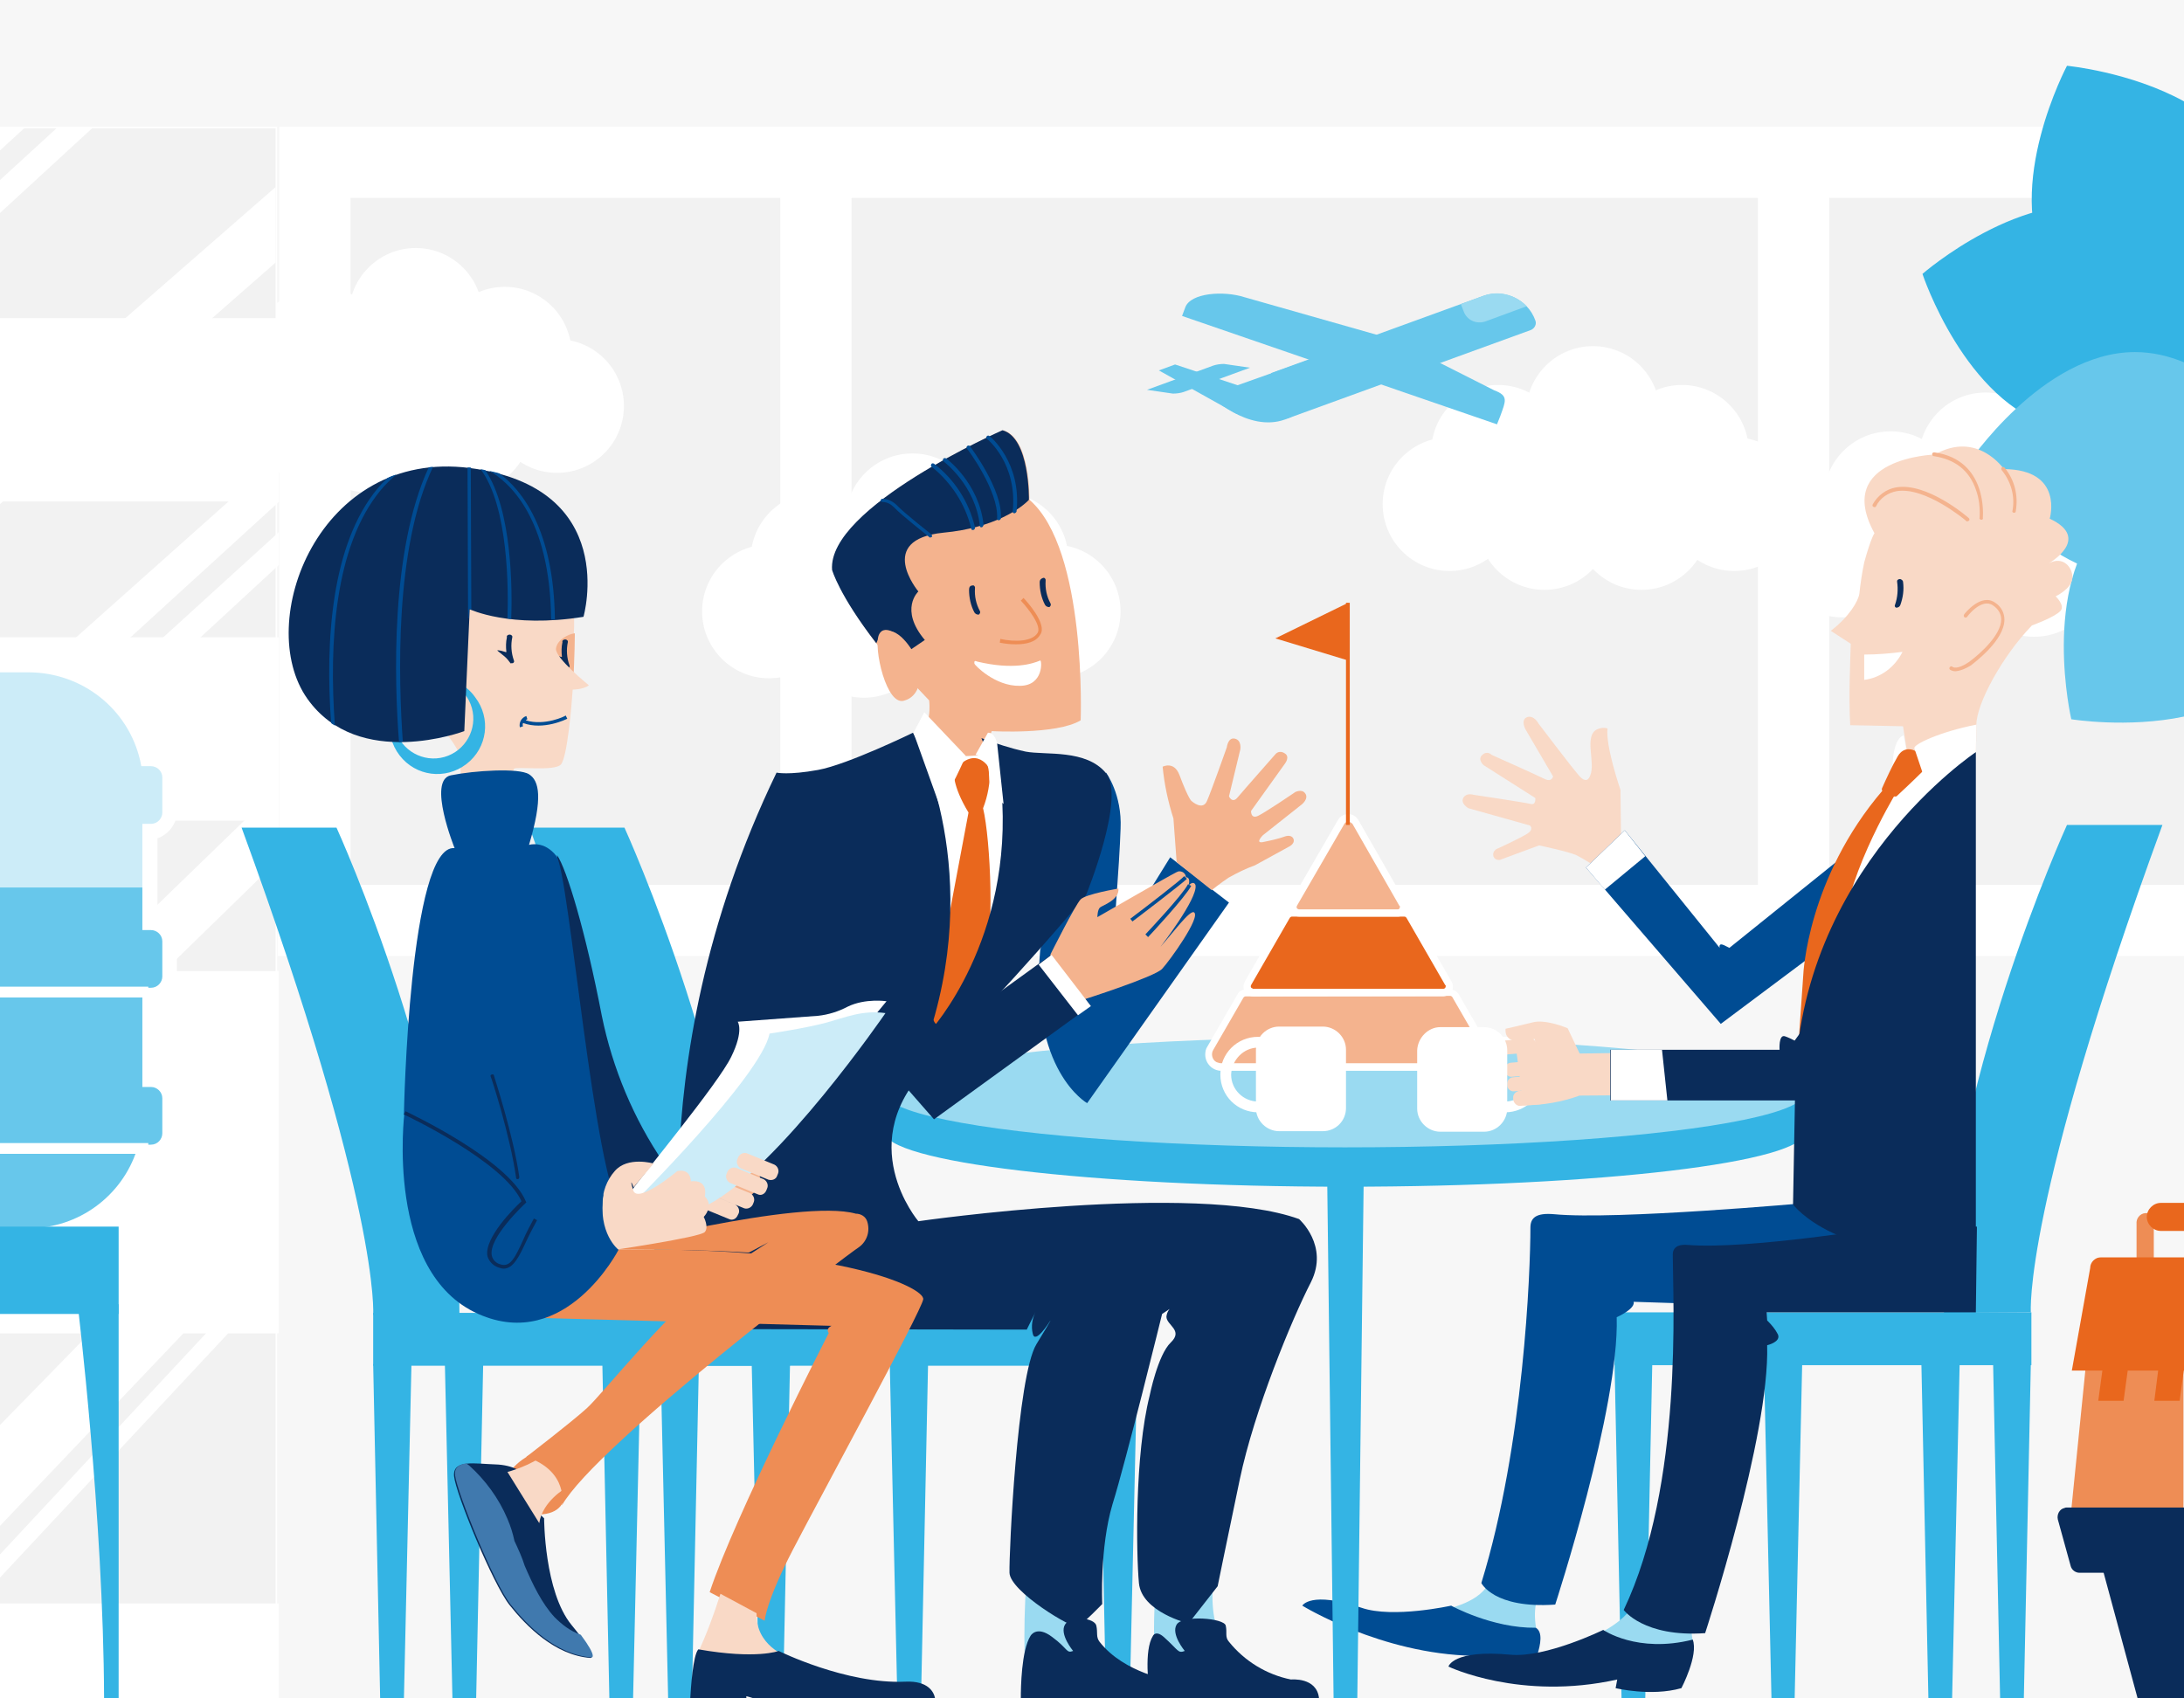 <svg version="1.1" id="Layer_1" xmlns="http://www.w3.org/2000/svg" x="0" y="0" viewBox="0 0 405 315" xml:space="preserve"><style>.st1{fill:#f2f2f2}.st2{fill:#fff}.st3{fill:#67c7eb}.st4{fill:#9adaf1}.st5{fill:#ee8d55}.st6{fill:#34b4e4}.st7{fill:#e9671d}.st8{fill:#0a2c5a}.st9{fill:#004c93}.st10{fill:none}.st11{fill:#ccecf8}.st12{fill:#f4b38e}.st14{fill:#f9d9c6}</style><path fill="#f7f7f7" d="M0 0h405v315H0z" id="bg"/><g id="middleground"><path class="st1" d="M59.8 23.8h84.9v140.6H59.8zm98.1 0H326v140.6H157.9zm181.2 0H405v140.6h-65.9z"/><circle class="st2" cx="277.8" cy="83.8" r="12.4"/><circle class="st2" cx="311.9" cy="83.8" r="12.4"/><circle class="st2" cx="286.4" cy="97" r="12.4"/><circle class="st2" cx="304.4" cy="97" r="12.4"/><circle class="st2" cx="321.6" cy="93.5" r="12.4"/><circle class="st2" cx="268.8" cy="93.5" r="12.4"/><circle class="st2" cx="295.4" cy="76.6" r="12.4"/><circle class="st2" cx="350.6" cy="92.4" r="12.4"/><circle class="st2" cx="384.7" cy="92.4" r="12.4"/><circle class="st2" cx="359.3" cy="105.7" r="12.4"/><circle class="st2" cx="377.2" cy="105.7" r="12.4"/><circle class="st2" cx="341.6" cy="102.1" r="12.4"/><circle class="st2" cx="368.2" cy="85.2" r="12.4"/><path class="st2" d="M51.5 164.1H405v13.2H51.5z"/><path class="st2" d="M144.7 25.2h13.2v148.9h-13.2zm-92.9 0H65v148.9H51.8z"/><path class="st2" d="M51.8 23.5H405v13.2H51.8z"/><path class="st2" d="M326 24.8h13.2v148.9H326z"/><path class="st3" d="M235.7 69.2L275 54.9c3.9-1.4 8.3.6 9.7 4.5.3.7-.1 1.5-.8 1.8l-45.1 16.4-3.1-8.4z" id="_Grupp_15"/><path class="st4" d="M271.4 57.7c.6 1.7 2.4 2.5 4.1 1.9l7.6-2.8c-2.1-2.2-5.3-3-8.1-1.9l-4.1 1.5.5 1.3z"/><path class="st3" d="M277.6 78.7l-58.4-20.1.6-1.6c1-2.7 7.1-3.1 10.9-1.9l27.8 7.9 18.6 9.4c2.7 1 2.1 2 1.1 4.8l-.6 1.5zm-40.7-4.8l-7.5 2.9-14.5-8.1 3-1.1z"/><path class="st3" d="M224.3 73.3s7.1 7 14 4.5l.3-.1c3.6-1.3 5.5-5.4 4.2-9-.1-.6-.4-1.2-.8-1.7l-17.7 6.3zm7.5-5.1l-12.3 4.5c-.6.2-1.3.3-2 .3l-4.8-.7 12.3-4.5c.6-.2 1.3-.3 2-.3l4.8.7z"/><circle class="st2" cx="59.5" cy="65.6" r="12.4"/><circle class="st2" cx="93.6" cy="65.6" r="12.4"/><circle class="st2" cx="68.1" cy="78.9" r="12.4"/><circle class="st2" cx="86.1" cy="78.9" r="12.4"/><circle class="st2" cx="103.3" cy="75.3" r="12.4"/><circle class="st2" cx="50.5" cy="75.3" r="12.4"/><circle class="st2" cx="77.1" cy="58.4" r="12.4"/><circle class="st2" cx="151.6" cy="103.7" r="12.4"/><circle class="st2" cx="185.7" cy="103.7" r="12.4"/><circle class="st2" cx="160.2" cy="117" r="12.4"/><circle class="st2" cx="178.2" cy="117" r="12.4"/><circle class="st2" cx="195.4" cy="113.4" r="12.4"/><circle class="st2" cx="142.6" cy="113.4" r="12.4"/><circle class="st2" cx="169.2" cy="96.5" r="12.4"/><path class="st2" d="M405 94.9c-2.3-3.2-6.1-5.4-10.3-5.4-7 0-12.6 5.7-12.6 12.6 0 7 5.7 12.6 12.6 12.6 4.3 0 8-2.1 10.3-5.4V94.9z"/></g><g id="Utlandstjänstgöring"><path class="st5" d="M396.2 234v-7c-.1-1 .6-1.9 1.6-2h1.6v9c0 1.1-3.2 1.1-3.2 0z"/><path class="st6" d="M405 47.3c-3.5-3.8-7.8-7.1-13-8.5-16.6-4.5-35.5 12-35.5 12s7.9 23.9 24.5 28.4c8.3 2.3 17.2-.7 24-4.3V47.3z"/><path class="st3" d="M405 88.6c-5.5 1.2-10.9 3.6-14.9 7.8-11.7 12.5-6 37-6 37s10.4 1.7 20.9-.5V88.6z"/><path class="st6" d="M405 18.8c-10-5.5-21.7-6.6-21.7-6.6s-11.8 22.2-3.7 37.3c5.2 9.7 17.3 14.1 25.4 16.1V18.8z"/><path class="st3" d="M405 67.2c-2.9-1.2-5.9-1.9-9.1-1.9-17.2 0-31.1 20.9-31.1 20.9s13.9 20.9 31.1 20.9c3.2 0 6.2-.7 9.1-1.9v-38z"/><path class="st5" d="M405 233.4h-16.2l-4.7 46.6s14.3.6 20.2.6h.6v-47.2z"/><path class="st7" d="M405 249.5h-4.2l-1.3 10.3h4.7l.8-6zm0-26.4h-4.3c-1.4 0-2.6 1.2-2.6 2.6s1.2 2.6 2.6 2.6h4.3v-5.2z"/><path class="st7" d="M405 233.2h-15.4c-1.1 0-2 .9-2 2l-3.4 19H405v-21z"/><path class="st8" d="M405 279.6h-21.7c-.2 0-.3 0-.5.1-.9.2-1.4 1.2-1.2 2.1l2.4 8.7c.2.7.9 1.2 1.6 1.2H405v-12.1z"/><path class="st8" d="M405 315v-24.4h-15.2l6.6 24.4z"/><path class="st7" d="M393.8 259.8h-4.7l1.4-10.3h4.7z"/></g><g id="Intervju"><path class="st4" d="M285.4 295.7s-1.5 2.6-.3 7.4l-17.8-4.5s6.6-1 8.6-4.7l9.5 1.8z"/><path class="st9" d="M241.5 297.8s14.6 9 31.8 9.3l-.5 1.9s2.4 1.9 10.5 2.1c0 0 4.1-7.7 1.5-9.2-8.1.1-15.7-4.1-15.7-4.1s-10.8 2.4-16.6.4c-9.5-3.2-11-.4-11-.4z"/><path class="st6" d="M334.8 209.9v-7.3h-26.1c-15.4-1.8-36.3-2.9-59.3-2.9s-44 1.1-59.3 2.9H164v7.3c0 5.6 38.3 10.2 85.4 10.2 47.2 0 85.4-4.5 85.4-10.2z"/><ellipse class="st4" cx="249.4" cy="202.6" rx="85.4" ry="10.2"/><g id="_Rektangel_2"><path class="st10" d="M0 24.2h50.7v290.7H0z"/><path class="st2" d="M0 314.8v.2h51.4V23.5H0v.7h50.7v290.6z"/><path class="st1" d="M0 23.8h51.1V315H0z"/></g><path class="st2" d="M0 79.3v14.2l51.1-44.8v-14zm51.7 5.4zM0 130.8v9.5l51.7-47.2v-8.4zm16 .4h7.1l28.6-26.4v-6.1zM0 39.5l17.4-16h-6.6L0 33.4zm0-11.6l4.8-4.4H0zm0 168.2v13.7l51.7-50.4V146z"/><path class="st2" d="M0 59h51.7v34H0zm0 59.2h51.7v34H0zm51.7 93.3v-31.4H0v67.2h16.6L0 264.3V283l34-35.7h4.2L0 288.3v4.3l42.3-45.3h9.4v-35.8zM0 297.4h51.7V315H0z"/><path class="st11" d="M28.1 154c1.9 0 3.4-1.5 3.4-3.4v-6.5c0-1.9-1.5-3.4-3.4-3.4h-.8C25 130.5 16 123.3 5.5 123.3H0v105.6h5.5c9.7 0 18.3-6.3 21.3-15.5h1.3c1.9 0 3.4-1.5 3.4-3.4v-6.5c0-1.9-1.5-3.4-3.4-3.4h-.2v-15.8h.2c1.9 0 3.4-1.5 3.4-3.4v-6.5c0-1.9-1.5-3.4-3.4-3.4h-.2v-17h.2z"/><path class="st3" d="M28.1 184.3c1.9 0 3.4-1.5 3.4-3.4v-6.5c0-1.9-1.5-3.4-3.4-3.4h-.2v-6.4H0v64.3h5.5c9.7 0 18.3-6.3 21.3-15.5h1.3c1.9 0 3.4-1.5 3.4-3.4v-6.5c0-1.9-1.5-3.4-3.4-3.4h-.2v-15.8h.2z"/><path class="st2" d="M0 183h27.5v2H0z"/><path class="st10" d="M5.5 227.5c9.1 0 17.2-5.9 20-14.6l.3-.9h2.3c1.1 0 2.1-.9 2.1-2.1v-6.5c0-1.1-.9-2.1-2.1-2.1h-1.6v-18.4h1.6c1.1 0 2.1-.9 2.1-2.1v-6.5c0-1.1-.9-2.1-2.1-2.1h-1.6v-19.7h1.6c1.1 0 2.1-.9 2.1-2.1v-6.5c0-1.1-.9-2.1-2.1-2.1h-1.8l-.2-1c-2.2-9.5-10.7-16.3-20.5-16.4H0v102.9h5.5z"/><path class="st2" d="M32.8 150.6v-6.5c0-2.5-2-4.6-4.5-4.7C25.4 129.1 16.1 122 5.5 122H0v2.7h5.5c9.8.1 18.3 6.8 20.5 16.4l.2 1H28c1.1 0 2.1.9 2.1 2.1v6.5c0 1.1-.9 2.1-2.1 2.1h-1.6v19.7H28c1.1 0 2.1.9 2.1 2.1v6.5c0 1.1-.9 2.1-2.1 2.1h-1.6v18.4H28c1.1 0 2.1.9 2.1 2.1v6.5c0 1.1-.9 2.1-2.1 2.1h-2.3l-.3.9c-2.8 8.7-10.9 14.6-20 14.6H0v2.7h5.5c9.9 0 18.8-6.2 22.2-15.5h.3c2.6 0 4.7-2.1 4.8-4.8v-6.5c0-2.2-1.5-4.1-3.6-4.6v-13.3c2.1-.5 3.6-2.4 3.6-4.6v-6.5c0-2.2-1.5-4.1-3.6-4.6v-14.6c2.1-.8 3.6-2.7 3.6-4.9z"/><path class="st6" d="M0 227.5h22v16.2H0z"/><path class="st6" d="M22 315v-73.1h-7.6s4.8 39.7 4.9 73.1H22z"/><path class="st12" d="M251.3 152.5c-.4-.7-1.4-1-2.1-.6-.2.1-.4.3-.6.6l-8.7 15.2c-.3.5-.1 1.2.4 1.5.2.1.4.2.6.2h18.2c.6 0 1.1-.5 1.1-1.1 0-.2-.1-.4-.2-.6l-8.7-15.2zm24.2 41.9l-5.6-9.7c-.2-.3-.6-.6-1-.6H231c-.4 0-.8.2-1 .6l-5.6 9.7c-.7 1.1-.3 2.6.9 3.2.4.2.8.3 1.2.3h46.9c1.3 0 2.4-1.1 2.4-2.4 0-.3-.1-.8-.3-1.1z"/><path class="st7" d="M260.4 169.4h-20.8c-.4 0-.8.2-1 .6l-7.2 12.5c-.3.5-.1 1.2.4 1.5.2.1.4.2.6.2h35.2c.6 0 1.1-.5 1.1-1.1 0-.2-.1-.4-.2-.6l-7.2-12.5c-.2-.4-.5-.6-.9-.6z"/><path class="st6" d="M305.1 315l1.3-62.2h-7l1.3 62.2z"/><path class="st6" d="M299.4 243.4h77.3v9.8h-77.3z"/><path class="st12" d="M181.7 142.3l1.7-5.2.5-1.5s12 .7 16.5-2c0 0 1.2-31.7-9.5-40.9 0 0 .2-11.5-4.9-12.9 0 0-32.5 14.3-31.6 25.9 0 0 1.4 5.1 9.1 14.9l8.8 9.3s.8 6-2.9 6c0 0 3.1 6.1 12.3 6.4z" id="_Grupp_16"/><path class="st8" d="M190.8 92.7s.2-11.5-4.9-12.9c0 0-32.5 14.3-31.6 25.9 0 0 1.3 4.7 8.2 13.6 2.4-5.6 6.5 1.1 6.5 1.1l2.5-1.7c-4.8-5.7-1.2-9-1.2-9s-8-9.6 4.6-10.9c9.7-.9 14.6-4.7 15.9-6.1.1.1.1 0 0 0z"/><path class="st9" d="M188.1 95.2c-.2 0-.4-.2-.3-.4.9-8.8-4.7-13.4-4.8-13.4-.1-.1-.2-.3 0-.5.1-.1.3-.2.5 0 .1 0 6 4.9 5 14-.1.2-.3.3-.4.3zm-2.9 1.3c-.2 0-.3-.2-.3-.4.3-5-5.5-12.9-5.6-12.9-.1-.1-.1-.4.1-.5.1-.1.4-.1.5.1.2.3 6.1 8.1 5.7 13.4-.1.2-.3.3-.4.3zm-3.2 1.3c-.2 0-.3-.1-.3-.3-.8-7.5-6.7-11.9-6.7-11.9-.1-.1-.2-.3-.1-.5.1-.1.3-.2.5-.1.1 0 6.2 4.6 7 12.4-.1.2-.2.4-.4.4z"/><path class="st9" d="M180.4 98.3c-.2 0-.3-.1-.3-.3-1.1-4.5-3.7-8.5-7.3-11.4-.2-.1-.2-.3-.1-.5s.3-.2.5-.1c3.8 2.9 6.5 7.1 7.6 11.8 0 .3-.1.5-.4.5.1 0 .1 0 0 0zm-7.9 1.4c-.1 0-.1 0-.2-.1-.2-.2-5.1-4-6.5-5.5-.6-.6-1.3-1-2.2-1-.2 0-.3-.2-.3-.3s.2-.3.3-.3c1 0 2 .5 2.7 1.2 1.3 1.4 6.3 5.3 6.4 5.4.1.1.2.3.1.5-.1 0-.2.1-.3.1z"/><path class="st2" d="M177.3 140.3s5.1-.1 5.5-.5l11.4 6.3-2.3 18.7-13 25-11.4 6.2-1-41.1 10.8-14.6zm101.8 54c2.7 0 5 2.2 5 5 0 2.7-2.2 5-5 5-2.7 0-5-2.2-5-5s2.3-5 5-5m0-2c-3.9 0-7 3.1-7 7s3.1 7 7 7 7-3.1 7-7-3.1-7-7-7zm-33.8 17.5h-8.1c-2.3 0-4.3-1.9-4.3-4.3v-10.8c0-2.3 1.9-4.3 4.3-4.3h8.1c2.3 0 4.3 1.9 4.3 4.3v10.8c0 2.4-1.9 4.3-4.3 4.3z"/><path class="st2" d="M233.3 194.3c2.7 0 5 2.2 5 5 0 2.7-2.2 5-5 5-2.7 0-5-2.2-5-5 .1-2.7 2.3-5 5-5m0-2c-3.9 0-7 3.1-7 7s3.1 7 7 7 7-3.1 7-7c0-3.8-3.1-7-7-7z"/><path class="st9" d="M205.1 143.3s3 4 2.7 10.4c-.2 6.5-1.5 22.6-1.5 22.6L217 159l10.9 8.4-26.3 37.2s-10.7-6-8.7-28.5l12.2-32.8z"/><path class="st12" d="M218.2 159.9l-.6-8.1c-1-3.1-1.7-6.4-2-9.6 0 0 2.1-1.1 3.1 1.5 1.8 4.8 2.3 4.9 2.3 4.9s2 1.8 2.8 0 3.7-10 3.7-10 .2-1.9 1.5-1.6 1 2 1 2l-2.1 8.7s.6 1.4 1.6.2 7-8 7-8c.4-.5 1.1-.6 1.7-.2 1.1.6.1 1.9.1 1.9l-6.3 8.8s-.1 1.4 1.1 1c1.1-.4 7.1-4.5 7.1-4.5s1.2-.6 1.8.2c.8 1-.6 2.1-.6 2.1l-7.2 5.7s-1.5 1.5-.1 1.3c1.5-.3 2.9-.6 4.3-1.1 0 0 1.2-.4 1.5.6.2.9-1 1.4-1 1.4l-6.2 3.4c-1.7.6-3.3 1.4-4.9 2.3-1.5 1-3.1 2.3-3.1 2.3l-6.5-5.2z"/><path class="st6" d="M69.2 243.9s1.5-19.6-24.4-90.4h17.6s22.8 50 22.8 90.5l-16-.1zm48.2 71.1l1.4-62h-7.1l1.3 62zm27.8 0l1.3-62h-7.1l1.4 62zm-56.9 0l1.3-62h-7.1l1.4 62zm-13.4.2l1.4-62.2h-7.1l1.3 62.2z"/><path class="st6" d="M69.2 243.5h77.3v9.8H69.2z"/><path class="st6" d="M122.6 243.9s1.5-19.6-24.4-90.4h17.6s22.8 50 22.8 90.5l-16-.1zm48.2 71.1l1.3-62H165l1.4 62zm38.7 0l1.4-62h-7.1l1.3 62zm-11 0l1.3-62h-7l1.3 62zm-70.2 0l1.3-62h-7.1l1.4 62z"/><path class="st6" d="M122.6 243.5h77.3v9.8h-77.3zm254-.1s-1.5-19.6 24.4-90.4h-17.7s-22.8 50-22.8 90.5l16.1-.1z"/><path class="st4" d="M190.3 293.6c-.3 4.4-.4 8.8-.3 13.2l16.6.4s-5.8-2-5.6-8l-10.7-5.6zm24.1 0c-.4 4.4-.5 8.8-.3 13.2l15.3.6s-5.2-2.6-4.5-13.3l-10.5-.5z"/><path class="st5" d="M103.6 271.2s4.6 9.6-3.8 9.7c-7.7.1-5.8-6.3-5.8-6.3s0-2.1 3.5-4.3c4.2-2.8 6.1.9 6.1.9z"/><path class="st8" d="M96.9 273.2s-1.5-1.5-5.1-1.6-7.9-1-7.6 2.2 7.2 20 10.3 23.9c3.1 3.9 8.4 9.3 15 9.8 0 0 1.6.1-3.5-6.1-5.1-6.2-5.1-19.8-5.1-19.8s-4.8-4.3-4-8.4z" id="_Grupp_17"/><path d="M102.8 299.9c-2.3-2.5-4-6-5.5-9.5-.5-1.6-1.2-3.1-1.9-4.6-.3-1.4-.7-2.7-1.3-4.1-1.6-3.8-4.1-7.2-7.1-9.9-.2-.1-.4-.3-.5-.4-1.4.2-2.3.8-2.1 2.3.4 3.2 7.2 20 10.3 23.9 3.1 3.9 8.4 9.3 15 9.8 0 0 1.2.1-2-4.2-2-.7-3.5-1.9-4.9-3.3z" fill="#4079ae"/><path class="st14" d="M104.9 276s-4.3 2.4-4.9 6.5l-5.9-9.5s4.3-1.1 7.1-3.4c2.8-2.4 3.7 6.4 3.7 6.4z"/><path class="st7" d="M179.6 150.7l-5.1 27.1-2.7 15.3s8.6-8 10.6-13.6c2.1-5.6 1.3-23.8-.1-29.6.9-2.3 1.3-4.7 1.3-7.2 0 0-2.5-4.9-6.7.3 0 .1-.4 2.6 2.7 7.7z"/><path class="st8" d="M144 143.3s2.2.5 7.7-.5 17.6-6.9 17.6-6.9 13.2 23.6 3.2 55.3c0 0 15.6-16.9 13.2-44.9l-3.7-9.4c2.7 1 5.4 1.9 8.2 2.5 3.7.7 11.2-.5 14.9 4 3.7 4.5-3.7 22.6-3.7 22.6s-13.9 16.9-28.8 31.3c-14.9 14.4-2.3 29.2-2.3 29.2s51.3-7.4 70.6-.4c0 0 5.6 4.9 2.2 11.7-3.5 6.8-10.5 23.7-13.2 36.6-2.7 12.9-4.1 19.8-4.1 19.8l-5.4 6.9s-8.7-2.1-9.2-7.5-.8-23.7 2-34.8c0 0 1.5-7.5 3.9-9.8 2.4-2.3-.8-3.2-.8-4.8.1-1 .7-1.8 1.6-2.1l-2.4 1.6s-6.7 27.3-9.2 35.3c-2.4 8.1-1.9 18.5-1.9 18.5s-3.6 3.7-4.5 4.2c-.9.5-12.6-6.5-12.7-10s1.4-36.5 5-42.4c3.6-5.9 2.4-4.1 2.4-4.1s-2.7 4.3-3.1 2.1c-.3-1.3-.1-2.7.5-3.9l-1.6 3.2-62.5-.1c0-.1-10.8-47.5 16.1-103.2z"/><path class="st5" d="M131.6 295.3l10.2 5.3s.2-3.5 5.3-13.3 23.7-44 24.1-46.3-17.1-10.4-59.7-9.1l-13 12.5 55.7 1.5s-.7.3-.7.8.2.5.2.5-17.5 34.1-22.1 48.1z"/><path class="st8" d="M123.1 215.7c-5.6-8.2-9.5-17.5-11.5-27.3-3-15.6-6.5-27.2-8.3-29.8l6.6 66.4c-.1.1 16.1 1.6 13.2-9.3z"/><path class="st12" d="M106.3 126.8s.3-6.2.3-9.3l-3.2-1.1-3.2 5.6 6.1 4.8z" id="_Grupp_18"/><path class="st8" d="M104.8 118.6c.2 0 .4.1.5.3v.2c-.3 1.4-.2 2.9.3 4.3.1.2 0 .4-.2.5h-.2c-.3 0 0 .3-.7-.6-.7-.8-2.3-1.8-1.9-1.8 1.1.1 1.6.5 1.6.3-.1-.9-.1-1.8.1-2.7-.1-.3.2-.5.5-.5z"/><path class="st14" d="M300.6 155.2l-.1-8.7s-2.8-8.1-2.4-11.4c-.7-.2-1.4-.1-2 .2-2.4 1.3-.2 6.1-1.2 8.5-.2.6-.8 1.7-2.3-.2-1.3-1.5-7.3-9.4-7.3-9.4s-.8-1.6-2.1-1.2c-1.3.5-.3 2.3-.3 2.3l5.1 8.7s-.2 1.1-1.5.5c-1.4-.7-9.9-4.5-9.9-4.5-.5-.5-1.2-.5-1.7 0-1 .8.2 1.9.2 1.9l9.6 6.1s.2 1.4-.9 1.1c-1.2-.3-10.6-1.7-10.6-1.7s-1.2-.4-1.8.5c-.7 1.1.9 2 .9 2l11.4 3.2s.9.7-.6 1.6c-1.5.9-5.2 2.6-5.2 2.6s-1.1.3-1 1.3c.1 1 1.2.9 1.2.9l7.3-2.7s5.3 1.1 6.9 1.8c1.6.8 4.7 2.8 4.7 2.8l3.6-6.2zm65.7-14.1s.2-2.9.2-6.7 4.7-12.6 10.3-18.4c0 0 4.2-1.5 5.3-2.7.9-1-.9-2.7-.9-2.7s3-1.4 3.1-3.4c.1-1.9-1.7-4.2-4.4-2.7 0 0 8.1-4.6.2-8.3 0 0 2.7-9.1-8.5-9.2 0 0-4.9-7.2-12.8-2.7 0 0-18.9.6-11.2 14.6 0 0-.6.7-1.9 5.4-.4 1.9-.7 3.9-.9 5.8-.2 1.4-1.9 4.3-5.3 6.9l3.7 2.4c-.1 4-.4 9.4-.1 15.1l9.8.2 2.1 13.6 11.3-7.2z"/><path class="st9" d="M344.9 170.6l-25.8 19.3-25-29 7.2-6.9 17.6 21.8s-.3-1 .8-.5l1 .5 26.6-21.4-2.4 16.2z" id="_Grupp_19"/><path class="st2" d="M294.1 160.9l3.5 4.1 7.5-6.2-3.8-4.8zm63.8-20.3s-11.4 7.3-16.5 20.7c-3.1 8-5 16.4-5.8 24.9l16.7-24.5 10.2-15.3-4.6-5.8z"/><path class="st9" d="M335.2 223.1s-35.5 3.2-47 2.1c-3.4-.3-4.4.7-4.4 2.5 0 8-1.2 40.3-9.1 65.9 0 0 2.3 4.8 13.7 4 0 0 11.9-36.5 11.4-53.3 0 0 3.7-1.6 3.1-3-.6-1.4-1.3.1-1.3.1l9.3.3 46.5-.3-13.4-19-8.8.7z"/><path class="st2" d="M353 136.4l1 5.4s-1.5-3.8-1.9-.5c-.3 2.2-.9 4.3-1.7 6.3l.6-4.7c-.1 0-.2-5.8 2-6.5z"/><path class="st7" d="M356.6 143l1.4-2.5-3-1.3s-1.9-1-3.1 1.1c-1.1 1.9-2 3.9-2.9 5.9-.1.2 0 .5.2.6.7.2 1.4.5 2 .9.3.1.6 0 .7-.2.4-.4 2.4-2.2 4.7-4.5z"/><path class="st7" d="M351.4 147.4s-10.2 16.9-9.6 27.6l-8.3 18.8.9-13s.7-17.9 14.8-34.3l2.2.9z"/><path class="st8" d="M352.3 107.4c-.2 0-.4.1-.5.3v.2c.2 1.4.1 2.9-.4 4.3-.1.2 0 .4.2.5h.1c.3 0 .6-.2.7-.5.5-1.4.7-2.8.5-4.3 0-.2-.3-.5-.6-.5z"/><path class="st2" d="M345.7 126.1c3.1-.4 5.7-2.4 7.1-5.2-2.3.3-4.7.5-7.1.5v4.7z"/><path class="st14" d="M133.6 295.6c-1.2 3.8-2.6 7.6-4.3 11.2l16.6.4s-5.8-2-5.6-8l-6.7-3.6z"/><path class="st8" d="M138.4 315v-.4c.5.1 1 .3 1.4.4h33.6c-.2-1.1-1.2-3.3-5.5-3.1-11 .5-23.5-5.7-23.5-5.7s-4.1 1.6-14.9-.3c-1 1.1-1.4 7.3-1.5 9.1h10.4zm41.9-206.4c.2-.1.4 0 .5.3v.2c-.1 1.5.2 2.9.9 4.2.1.2.1.4-.1.6l-.1.1c-.3 0-.6-.1-.8-.4-.7-1.3-1-2.8-1-4.2 0-.5.2-.8.6-.8zm13.1-1.4c.2-.1.4 0 .5.3v.2c-.1 1.5.2 2.9.9 4.2.1.2.1.4-.1.6l-.1.1c-.3 0-.6-.1-.8-.4-.7-1.3-1-2.8-1-4.2 0-.5.3-.7.6-.8zM220.6 315c0-3.9-3.3-3.3-3.3-3.3s-8.8-1.3-13.4-7.2c-.7-.9-.3-1.7-.6-3-.3-1.4-4.7-2-5.8-.2s1.5 4.9 1.5 4.9c-1.3.5-.9-.4-3.9-2.6-2.9-2.2-4-.2-4-.2-1.7 2.7-1.8 9.6-1.8 11.6h31.3z"/><path class="st8" d="M244.6 315c-.4-4-5.2-3.5-5.2-3.5-4.5-.9-8.6-3.4-11.5-7-.8-.9-.3-1.7-.6-3-.3-1.4-8-2-9.1-.2s1.5 4.9 1.5 4.9c-1.3.5-1.1-.1-3.9-2.6-1.5-1.3-2-.2-2-.2-1.7 2.7-.8 9.6-.5 11.6h31.3z"/><path class="st12" d="M135.7 222.9l-2.9-6.4s1.7-6.1 4.2-6.5c2.1-.2 4.1-.1 6.2.2 0 0 1.1 4.6-4.5 3.5 0 0 4.1 4.6 1.2 7.4-2.9 2.8-4.2 1.8-4.2 1.8z"/><path class="st14" d="M135.2 226.1l-3.9-1.6c-.6-.3-.9-1-.7-1.6l.2-.4c.3-.6 1-.9 1.6-.7l3.9 1.6c.6.3.9 1 .7 1.6l-.2.4c-.3.7-1 1-1.6.7zm2.8-2l-5.1-2.1c-.6-.3-.9-1-.7-1.6l.2-.5c.3-.6 1-.9 1.6-.7l5.1 2.1c.6.3.9 1 .7 1.6l-.2.5c-.3.6-1 .9-1.6.7z"/><path class="st12" d="M362.6 124.5c-.3 0-.7-.1-1-.3-.1-.1-.2-.3 0-.5.1-.1.3-.2.5 0 0 0 .8.6 3-.9 2.2-1.6 6-5.1 6-7.9 0-1.1-.6-2-1.5-2.6-2.1-1.5-4.8 2-4.8 2.1-.1.1-.3.2-.5.1-.1-.1-.2-.3-.1-.5s3.2-4.1 5.8-2.2c1.1.7 1.7 1.9 1.7 3.1 0 3.9-5.6 8-6.2 8.5-.8.5-1.8 1-2.9 1.1z"/><path class="st6" d="M332.8 315l1.4-62.2h-7.1l1.4 62.2zm42.5 0l1.3-62.2h-7l1.3 62.2zm-13.3 0l1.4-62.2h-7.1l1.3 62.2z"/><path class="st8" d="M139.4 169l33.8 38.6 29.1-21.1-7.4-9.4-18.9 13.7s-.5-1.7-1.3-.9c-.8.7-1.4-.3-1.4-.3l-17.9-34.9-16 14.3z" id="_Grupp_20"/><path class="st12" d="M195.2 179.1s3 5 5.7 6.3c0 0 13.2-4.2 14.6-5.7s7.3-9.7 5.9-10.5c-.8-.4-3.8 3.7-6.2 6.4 0 0 6.9-8.9 6.5-11.4 0 0-.2-1-1.3 0 0 0 .5-1.5-.5-1.5 0-.6-.5-1.1-1.2-1.1-.2 0-.4.1-.6.2-1.6.8-14.6 8.3-14.6 8.3s0-1.4.5-1.8 3.6-1.4 3.4-3.5c0 0-6 1-7 2s-5.6 10.2-5.6 10.2c0 .8.1 1.5.4 2.1z"/><path class="st2" d="M192.6 178.9l7.3 9.4 2.4-1.7-7.3-9.5zm173.9-44.5l-.1 5.1s-4.4 7.2-7.9 9.7c0 0-3.3-9.8-3.5-10.4-.3-.7 4.8-3.1 11.5-4.4z"/><path class="st8" d="M366.4 139.5s-33 21.9-33.5 62.1l-.4 21.8s8.3 11.2 33.9 8.6v-92.5z"/><path class="st14" d="M292.9 203.2c-3.3 1.2-6.8 1.8-10.4 1.8l-1.4-10.8 9.8-1 1.8 2.2 13.6-.2.2 7.9-13.6.1z"/><path class="st14" d="M285.6 204.8l-3.6.3c-.7.1-1.3-.5-1.4-1.2v-.2c-.1-.7.5-1.3 1.2-1.4l3.6-.3c.7-.1 1.3.5 1.4 1.2v.2c0 .8-.5 1.4-1.2 1.4z"/><path class="st8" d="M364.1 174.5l-25.6 29.6h-39.9v-9.4H330s-.2-2.9 1-2.5c.6.2 1.2.5 1.8.8l25.7-35.6 5.6 17.1z" id="_Grupp_21"/><path class="st2" d="M308.2 194.7h-9.5v9.4h10.5zM259.1 170h-18.2c-1 0-1.8-.8-1.8-1.8 0-.3.1-.6.2-.9l8.8-15.2c.4-.7 1.1-1.1 1.9-1.1.8 0 1.5.4 1.9 1.1l8.7 15.2c.5.9.2 2-.7 2.5-.2.2-.5.2-.8.2zm-9.1-17.6c-.3 0-.6.2-.7.4l-8.8 15.2c-.1.2-.1.5.2.6.1 0 .1.1.2.1h18.2c.3 0 .5-.2.5-.5 0-.1 0-.2-.1-.2l-8.7-15.2c-.2-.2-.5-.4-.8-.4zm23.4 46.2h-46.9c-1.7 0-3-1.4-3-3 0-.5.1-1.1.4-1.5l5.6-9.7c.3-.6.9-.9 1.6-.9h37.8c.6 0 1.2.3 1.6.9l5.6 9.7c.8 1.5.3 3.3-1.1 4.2-.5.2-1.1.3-1.6.3zM231 184.8c-.2 0-.3.1-.4.2l-5.6 9.7c-.5.8-.2 1.9.6 2.3.3.1.6.2.9.2h46.9c.9 0 1.7-.8 1.7-1.7 0-.3-.1-.6-.2-.9l-5.6-9.7c-.1-.1-.2-.2-.4-.2l-37.9.1z"/><path class="st2" d="M267.6 184.8h-35.2c-1 0-1.8-.8-1.8-1.8 0-.3.1-.6.2-.9l7.2-12.5c.3-.6.9-.9 1.6-.9h20.8c.6 0 1.2.3 1.6.9l7.2 12.5c.5.9.2 2-.7 2.5-.3.1-.6.2-.9.2zm-28-14.8c-.2 0-.3.1-.4.2l-7.2 12.5c-.1.2-.1.5.2.6.1 0 .1.1.2.1h35.2c.3 0 .5-.2.5-.5 0-.1 0-.2-.1-.2l-7.2-12.5c-.1-.1-.2-.2-.4-.2h-20.8z"/><path class="st14" d="M95.3 154.7s-.4-11.6 0-12.1 7.5.5 8.7-.8c1.2-1.3 2-10.9 2.2-13.9 0 0 2 0 3-.8 0 0-6.3-5.1-6.1-6.8s2.4-2.7 3.3-2.8c0 0 .7-6.5-2.3-17.1-3-10.6-35.9-12.5-37.1 9.3-1.2 21.8 12.4 18.3 18.2 30.1 0 0 .6 7.3.6 14.2l9.5.7z"/><path class="st8" d="M94.5 117.7c.2 0 .4.1.5.3v.2c-.3 1.4-.2 2.9.3 4.3.1.2 0 .4-.2.5h-.2c-.3 0 0 .3-.7-.6s-2.3-1.8-1.9-1.8c1.1.1 1.6.5 1.6.3-.1-.9-.1-1.8.1-2.7-.1-.3.2-.5.5-.5z"/><path class="st9" d="M96.4 134.9c-.2-.9.3-1.8 1.2-2.1l.2.6c-.1 0-.2.1-.3.2 3.5 1.1 7.4-.8 7.4-.9l.3.6c-.2.1-4.4 2.2-8.2.8-.1.2-.1.4 0 .6l-.6.2z"/><path class="st2" d="M192.9 122.5c-1.4.6-5 1.8-11.7.2 0 0-.2-.1-.3-.1 0 0-.3-.1-.2.5 0 .2 3.8 4.2 8.4 4.1 4.5 0 4.1-4.8 3.8-4.7z"/><path class="st6" d="M81.1 125.8c-.9 0-1.8.1-2.7.4 3.9-1.1 8 1.2 9.1 5.1s-1.2 8-5.1 9.1c-3.9 1.1-8-1.2-9.1-5.1-.8-2.8.1-5.8 2.4-7.6-3.9 3-4.6 8.5-1.6 12.4 3 3.9 8.5 4.6 12.4 1.6 3.9-3 4.6-8.5 1.6-12.4-1.6-2.3-4.2-3.5-7-3.5z"/><path class="st8" d="M87.1 113s7.5 3.6 21.1 1.4c0 0 6.9-24-21.1-27.6S47 115.5 57 129.6c9.5 13.4 29.1 6 29.1 6l1-22.6z" id="_Grupp_22"/><path class="st9" d="M94.1 114.7c.2 0 .4.1.7.1.2-5.3.2-20.2-4.8-27.6-.3-.1-.6-.1-.9-.2 5.2 6.9 5.2 22.4 5 27.7zM70.6 90.9c.9-1.1 1.9-2 2.9-2.9-.6.2-1.2.4-1.7.7-.6.6-1.2 1.2-1.7 1.8-8.7 10.4-9.8 28.4-8.7 43.6.2.2.5.3.7.5-1.1-15.2-.1-33.3 8.5-43.7zm4.1 46.7c-.8-11.4-1.6-35.9 5.6-51-.3 0-.5 0-.8.1-7.1 15.3-6.4 39.6-5.5 51 .3-.1.5-.1.7-.1z"/><path class="st9" d="M92.6 87.8c-.6-.2-1.3-.3-1.9-.5 3.7 2.1 11.3 8.7 11.5 27.6h.7c-.2-16.7-6.2-24.1-10.3-27.1zm-5.9-1.1l.1 28h.1l.1-1.8.4.2-.1-26.4h-.6zm-2.4 70.6s-5.1-12.6-.7-13.5c4.4-.9 12.6-1.4 14.5-.2 1.9 1.2 2.6 4.4 0 13.1 0 0 2.8-.9 5.1 2.1s7 60 12.1 65.9l-24 8.9-16.4-26.9c0-.3 1-50.2 9.4-49.4z"/><path class="st8" d="M96 218.7c-.2 0-.3-.1-.3-.3-1.1-7.8-4.6-18.6-4.7-18.7-.1-.2 0-.4.2-.4.2-.1.4 0 .4.2 0 .1 3.6 11 4.7 18.8 0 .2-.1.4-.3.4z"/><path class="st2" d="M179.1 140.2s-3 7-4.9 9.1l-4.8-13.4 2-3.8 7.7 8.1zm4.1-4.3l-2.3 4.1s2.5.1 2.5 3.8c0 2.1 1 4.1 2.7 5.3l-1.2-11.3c0 .1-.4-2-1.7-1.9z"/><path class="st12" d="M373.5 95.1c-.3 0-.4-.2-.3-.4.5-2.7-.3-5.4-2-7.5-.1-.1-.1-.4 0-.5.1-.1.4-.1.5 0 1.9 2.3 2.6 5.2 2.1 8.1 0 .2-.1.3-.3.3zm-6.1 1.3c-.2 0-.4-.2-.3-.4.1-1.8-.1-3.6-.7-5.2-1.2-3.5-3.8-5.6-7.8-6.2-.2 0-.3-.2-.3-.4s.2-.3.4-.3c10 1.4 9 12 9 12.1.1.3-.1.4-.3.4zm-2.6.3c-.1 0-.2 0-.2-.1-.1-.1-7.6-6.4-12.9-5.5-1.6.3-3.1 1.3-3.8 2.8-.1.2-.3.2-.5.1s-.2-.3-.1-.5c.9-1.6 2.5-2.8 4.3-3.1 5.7-1 13.2 5.4 13.5 5.7.1.1.2.3 0 .5-.1 0-.2.1-.3.1zm-197.5 21.7s-3.2-3-4.3-.7 1.4 13.6 4.8 12.2c1.1-.3 2-1.2 2.4-2.3"/><path class="st5" d="M188.4 119.5c-1 0-2-.1-3-.3l.1-.7c2.7.6 5.9.5 6.9-1.1.8-1.2-1.5-4.3-3.1-6l.5-.5c.5.5 4.5 4.9 3.1 6.8-.8 1.4-2.6 1.8-4.5 1.8z"/><path class="st9" d="M212.9 173.8l-.5-.5c.1-.1 6.9-7.3 7.9-9.3l.6.3c-1.1 2.1-7.7 9.2-8 9.5zm-2.9-2.9l-.4-.5c3.2-2.4 9.4-7.2 10-7.9l.5.5c-.9.9-9.8 7.7-10.1 7.9z"/><path class="st5" d="M111.5 231.8s36.9-9.6 47.2-6.7c.9 0 1.8.5 2.1 1.4.6 1.8 0 3.7-1.5 4.8-1.8 1.1-48.7 36.6-55.1 47.9 0 0 1.4-6.3-6.6-9 0 0 8.1-6.2 11.2-9s16.5-19.8 25.1-25.3l5.5-3.5 3.1-2-3.6 1.9c0 .1-7.3-.7-27.4-.5z"/><path class="st7" d="M249.6 111.8h.7V153h-.7z"/><path class="st7" d="M236.5 118.4l13.5 4.1v-10.7z"/><path class="st4" d="M314 298.8c-.4 2-.5 4 0 5.9l-7.4 3.5-11-4.8s6.6-2.7 7.8-7l10.6 2.4z"/><path class="st8" d="M268.6 309.1s13.3 6.4 31.3 2.4l-.3 1.6s6.6 1.6 12.2 0c0 0 3.2-6.1 2.1-9-10.3 2.6-16.6-1.8-16.6-1.8s-10.6 5.2-17.2 4.6c-10.7-1-11.5 2.2-11.5 2.2zm81.1-81.5s-25.7 4.2-36.7 3.3c-1.1-.1-2.8 0-2.8 1.8 0 8 2 42.6-9.1 65.9 0 0 3.7 5.1 15.1 4.3 0 0 12-36.6 11.5-53.4 0 0 2.6-.6 2-2-.5-1-1.2-1.8-2-2.6l-.1-1.5h38.8l.2-15.9-16.9.1z"/><path class="st2" d="M136.8 189.5l14.9-1.1c1.9-.2 3.8-.8 5.5-1.7 3.3-1.6 7.2-1 7.2-1s-26.8 32.7-34.9 36.9l-12.5 1s-.9-1.1.3-3 15.9-19.6 18.3-24.6c2.4-4.9 1.2-6.5 1.2-6.5z"/><path class="st11" d="M142.7 191.7s6.7-1 10.4-2 6.8-2.4 11.1-1.8c0 0-19.7 28.7-33 35.6 0 0-11.5 1.6-14.2.1 0 0 24.2-24 25.7-31.9z"/><path class="st14" d="M111.7 223.4s-.3 3 1 8.6c0 0 17.2-2.5 18-3.5.8-.9-.2-2.8-.2-2.8s2-2 .2-3.8c0 0 .8-3.2-2.6-2.8 0 0 .1-2.4-2.5-1.9 0 0-7.5 6.3-8.2 3.5-.8-2.8.1-.5.1-.5l3.7-4.4s-4.8-1.4-7.2 1.4c-1.5 1.7-2.3 3.9-2.3 6.2zm30.8-4.6l-5.1-2.1c-.6-.3-.9-1-.7-1.6l.2-.5c.3-.6 1-.9 1.6-.7l5.1 2.1c.6.3.9 1 .7 1.6l-.2.5c-.2.6-.9.9-1.6.7zm-2 2.7l-5.1-2.1c-.6-.3-.9-1-.7-1.6l.2-.5c.3-.6 1-.9 1.6-.7l5.1 2.1c.6.3.9 1 .7 1.6l-.2.5c-.3.7-1 1-1.6.7zm153-24.9l-2.8-5.9s-4-1.7-6.4-1.1c-2.8.7-5.1 1.2-5.1 1.2s-.7 3.6 5.4 1.9c0 0 .7 6.1 4.8 5.7 4-.2 4.1-1.8 4.1-1.8zm-8 5.4l-4.7.4c-.7.1-1.3-.5-1.3-1.1v-.2c-.1-.7.5-1.3 1.1-1.3l4.7-.4c.7-.1 1.3.5 1.3 1.1v.2c.1.6-.4 1.2-1.1 1.3z"/><path class="st14" d="M285.1 199.3l-4.7.4c-.7.1-1.3-.5-1.3-1.1v-.2c-.1-.7.5-1.3 1.1-1.3l4.7-.4c.7-.1 1.3.5 1.3 1.1v.2c.1.7-.4 1.3-1.1 1.3zm-1.3-4.1l-4.7.4c-.7.1-1.3-.5-1.3-1.1v-.2c-.1-.7.5-1.3 1.1-1.3l4.7-.4c.7-.1 1.3.5 1.3 1.1v.2c.1.6-.4 1.2-1.1 1.3z"/><path class="st2" d="M267.1 190.5h8.1c2.3 0 4.3 1.9 4.3 4.3v10.8c0 2.3-1.9 4.3-4.3 4.3h-8.1c-2.3 0-4.3-1.9-4.3-4.3v-10.8c.1-2.3 2-4.3 4.3-4.3z"/><path class="st6" d="M251.7 315l1.2-97.6h-6.8l1.2 97.6z"/><path class="st9" d="M114.7 231.8s-3.9-3-2.8-10.3c0 0-10.9 4.1-16 1.9.6-.1.9-.7.8-1.3v-.1c-.3-1-17.2-14.6-21.7-15.6 0 0-3.7 29.6 13.7 37.3 16.2 7.2 26-11.9 26-11.9z"/><path class="st8" d="M93.4 235.3c-.3 0-.6-.1-.9-.2-1-.3-1.8-1.1-2.1-2.1-.7-3.4 5.1-9.1 6.3-10.2-3.3-7.4-21.6-16-21.8-16.1l.3-.6c.8.4 19.1 9 22.3 16.7l.1.2-.2.2c-.1.1-6.9 6.4-6.2 9.7.2.8.8 1.4 1.6 1.6 1.8.6 2.7-1.2 4.2-4.5.6-1.4 1.3-2.7 2-4l.6.3c-.7 1.3-1.4 2.6-2 3.9-1.3 2.8-2.4 5.1-4.2 5.1z"/><path class="st2" d="M0 212h27.5v2H0z"/></g><path id="_x3C_Slice_x3E__8_" class="st10" d="M0 0h405v315H0z"/></svg>